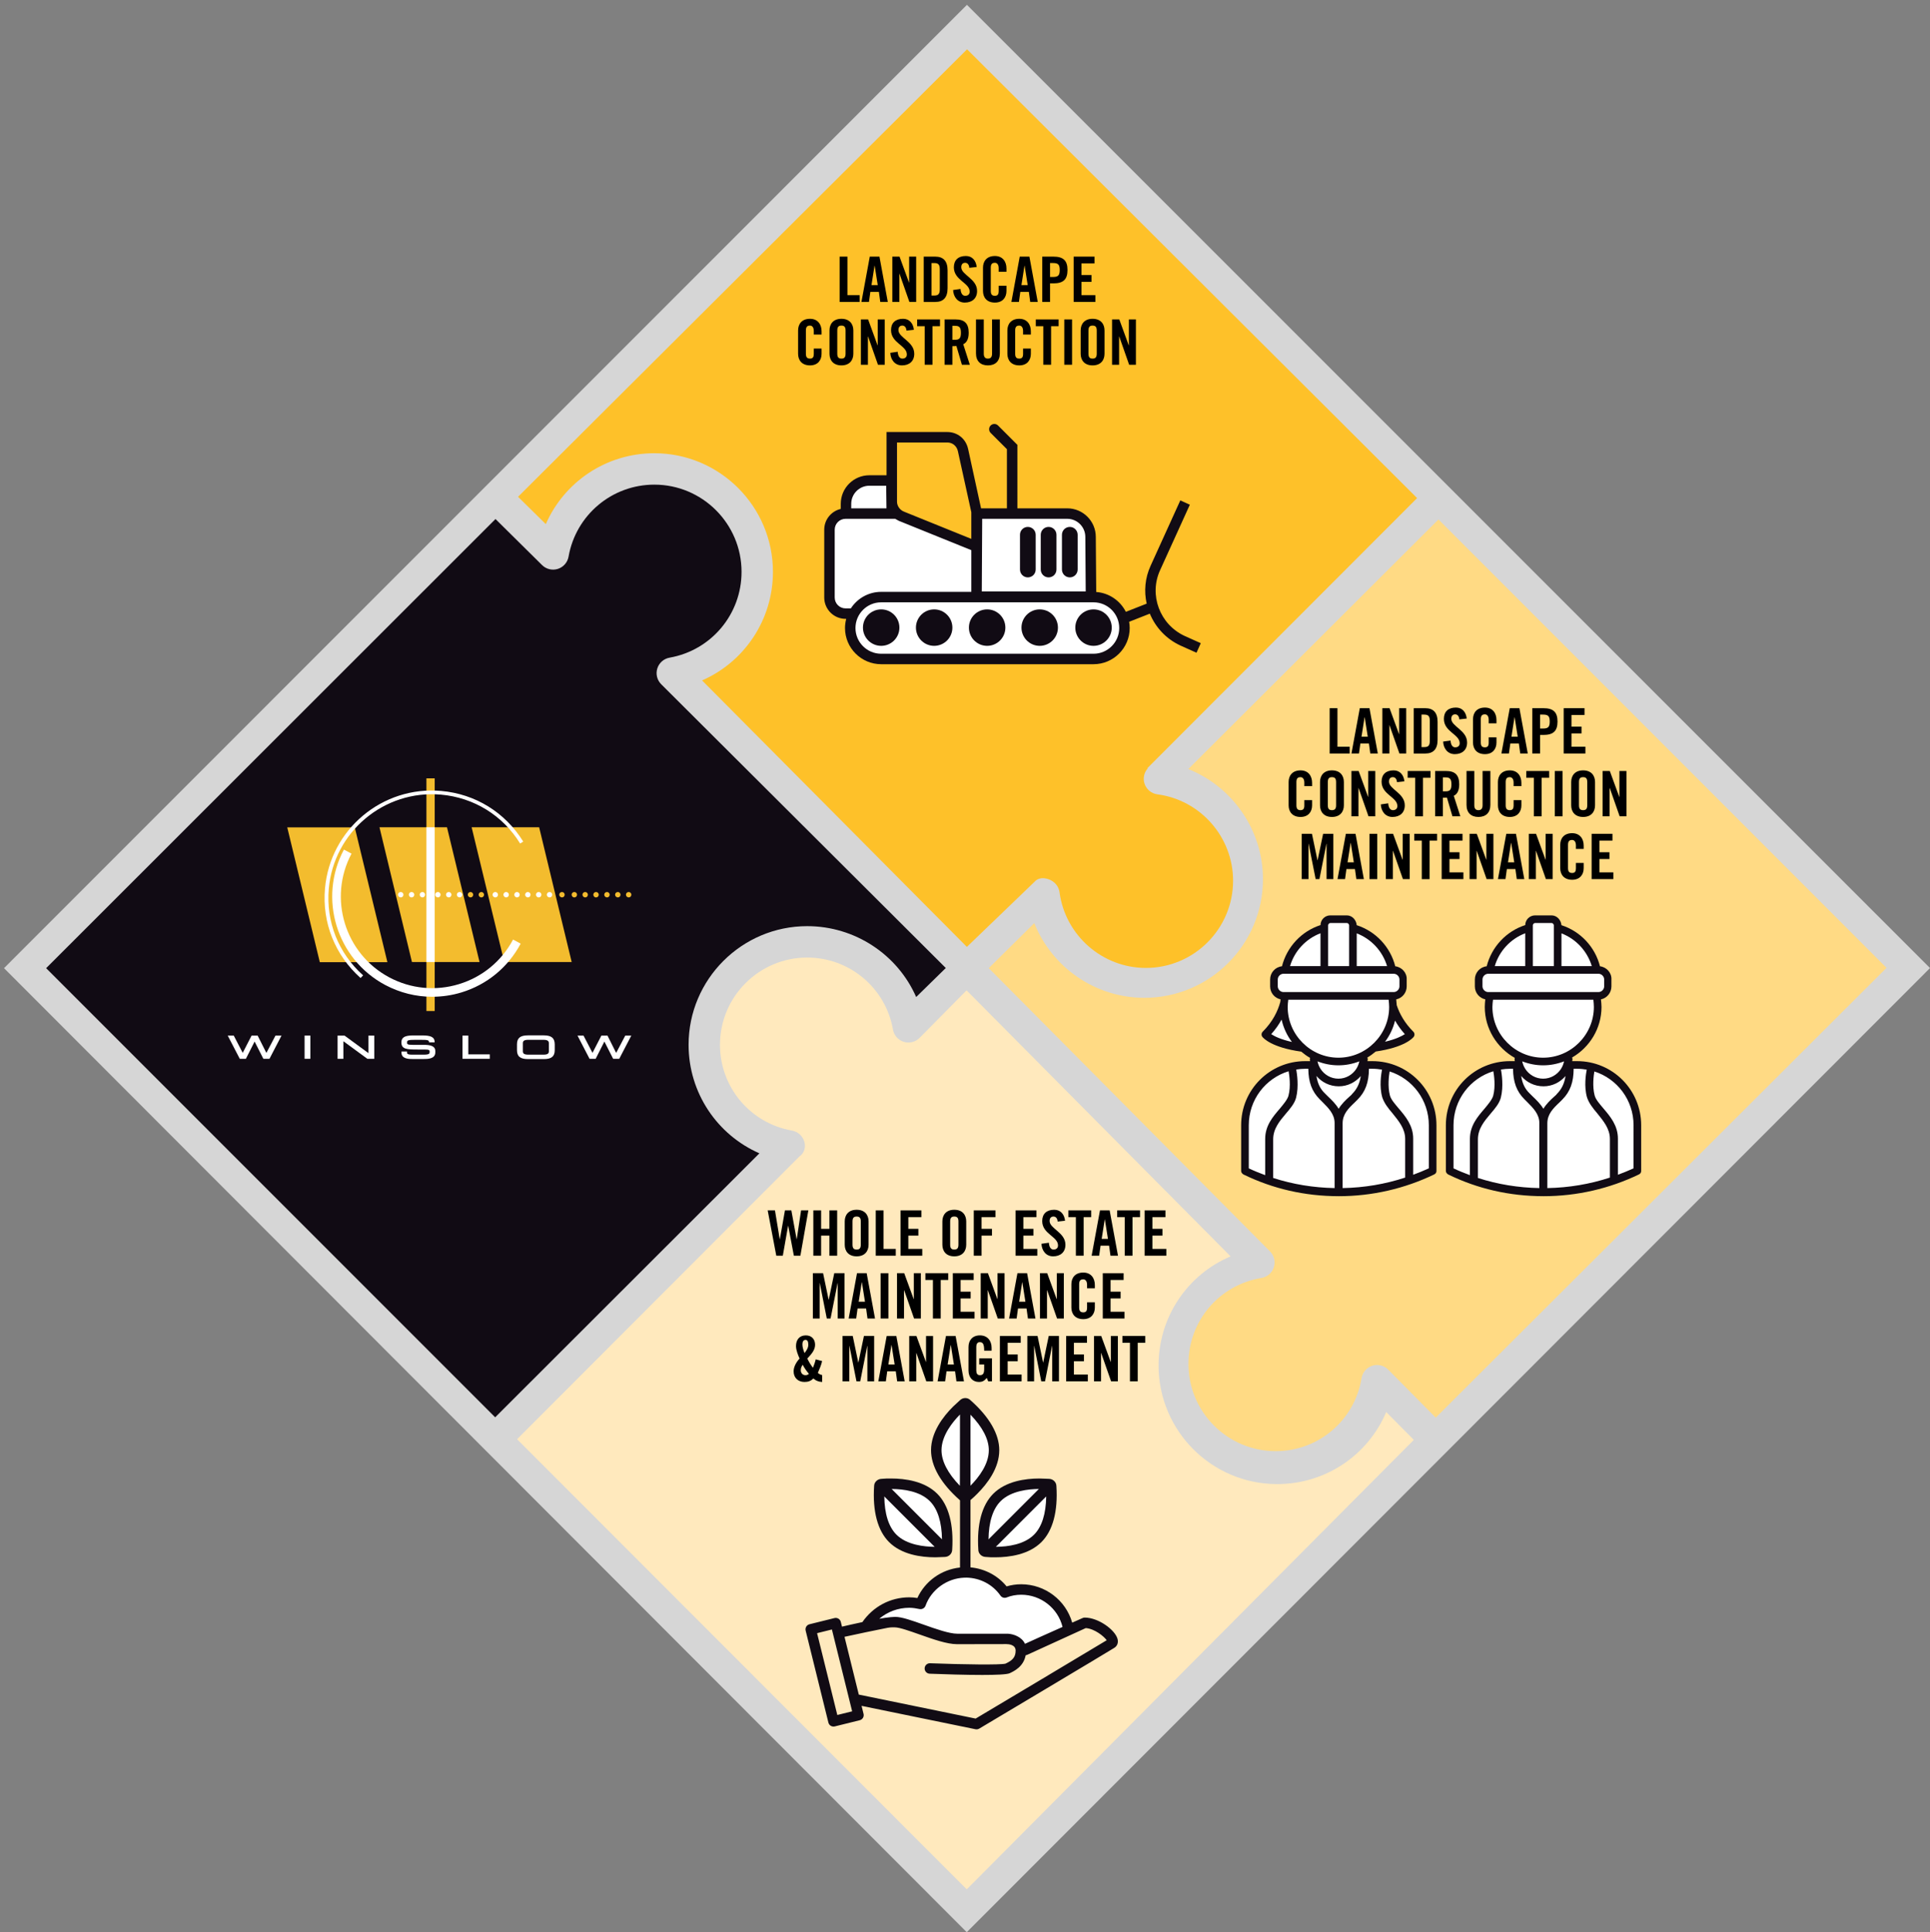 <?xml version="1.0" encoding="utf-8"?>
<!-- Generator: Adobe Illustrator 27.2.0, SVG Export Plug-In . SVG Version: 6.00 Build 0)  -->
<svg version="1.1" id="Layer_1_copy" xmlns="http://www.w3.org/2000/svg" xmlns:xlink="http://www.w3.org/1999/xlink" x="0px"
	 y="0px" viewBox="0 0 368.835 369.148" style="enable-background:new 0 0 368.835 369.148;" xml:space="preserve">
<rect x="0" y="0" width="368.835" height="369.148" fill="#808080" stroke="none"/>
<style type="text/css">
	.st0{fill:#D6D6D6;}
	.st1{fill:#FEC129;}
	.st2{fill:#110B14;}
	.st3{fill:#FFE9BD;}
	.st4{fill:#FFDA84;}
	.st5{fill:#F3BC2E;}
	.st6{fill:#EDBC39;}
	.st7{fill:#FFFFFF;}
</style>
<g>
	<polygon class="st0" points="184.787,0.922 0.769,184.977 184.752,369.168 368.835,184.958 	"/>
	<g>
		<path class="st1" d="M184.812,9.417l86.005,85.749l-51.541,51.592l0.071,0.04
			c-0.719,0.803-0.961,1.93-0.612,2.959c0.368,1.081,1.317,1.861,2.45,2.011
			c8.246,1.087,14.464,8.182,14.464,16.501c0,9.189-7.476,16.666-16.666,16.666
			c-8.318,0-15.412-6.219-16.5-14.466c-0.15-1.132-0.943-2.042-2.011-2.449
			c-1.02-0.387-2.114-0.33-2.782,0.472l-12.912,12.424l-50.61-50.912
			c8.087-3.536,13.546-11.572,13.546-20.742c0-12.498-10.168-22.666-22.666-22.666
			c-9.17,0-17.206,5.458-20.741,13.546l-5.302-5.225L184.812,9.417z"/>
		<path class="st2" d="M8.818,184.98l85.875-85.813l8.887,8.788c0.79,0.791,1.955,1.075,3.023,0.74
			c1.067-0.337,1.858-1.239,2.052-2.341c1.405-7.972,8.299-13.758,16.393-13.758
			c9.19,0,16.666,7.477,16.666,16.666c0,8.095-5.785,14.989-13.756,16.393
			c-1.102,0.194-2.004,0.986-2.341,2.052c-0.337,1.067-0.051,2.233,0.74,3.024l54.388,54.218
			l-5.66,5.541c-3.539-8.08-11.661-13.538-20.826-13.538c-12.498,0-22.666,10.168-22.666,22.666
			c0,9.166,5.453,17.197,13.533,20.736l-50.495,50.438L8.818,184.98z"/>
		<path class="st3" d="M184.752,360.98l-85.935-86l53.947-54.019c0.978-0.666,1.263-1.832,0.926-2.898
			c-0.336-1.067-1.238-1.858-2.34-2.052c-7.972-1.404-13.758-8.298-13.758-16.393
			c0-9.19,7.477-16.666,16.666-16.666c8.095,0,14.99,5.786,16.394,13.758
			c0.194,1.101,0.985,2.003,2.052,2.34c1.068,0.335,2.233,0.052,3.024-0.74l8.989-9.093l50.456,50.828
			c-8.217,3.476-13.764,11.552-13.764,20.84c0,12.498,10.168,22.666,22.666,22.666
			c9.287,0,17.363-5.548,20.84-13.764l5.277,5.318L184.752,360.98z"/>
		<path class="st4" d="M274.38,270.855l-9.093-9.181c-0.797-0.796-1.971-1.081-3.041-0.734
			c-1.07,0.345-1.859,1.26-2.041,2.369c-1.326,8.083-8.232,13.95-16.422,13.95
			c-9.189,0-16.666-7.476-16.666-16.666c0-8.189,5.867-15.095,13.949-16.423c1.11-0.181,2.026-0.969,2.37-2.041
			c0.345-1.071,0.062-2.245-0.735-3.04l-53.743-54.113l8.698-8.603
			c3.368,8.421,11.625,14.27,21.035,14.27c12.499,0,22.667-10.168,22.667-22.666
			c0-9.41-5.848-17.669-14.27-21.036l47.813-47.691l85.625,85.667L274.38,270.855z"/>
	</g>
	<path class="st5" d="M90.132,158.059h12.903l6.22,25.747h-12.888L90.132,158.059z M72.521,158.059h12.902
		l6.221,25.747H78.726L72.521,158.059z"/>
	<polygon class="st5" points="54.894,158.074 67.796,158.074 74.033,183.835 61.117,183.835 	"/>
	<g>
		<path class="st5" d="M119.622,170.947c0-0.287,0.23-0.519,0.52-0.519c0.287,0,0.517,0.232,0.517,0.519
			c0,0.288-0.23,0.518-0.517,0.518C119.852,171.451,119.622,171.22,119.622,170.947"/>
		<path class="st5" d="M117.548,170.947c0-0.287,0.23-0.519,0.52-0.519c0.289,0,0.517,0.232,0.517,0.519
			c0,0.288-0.228,0.518-0.517,0.518C117.778,171.451,117.548,171.22,117.548,170.947"/>
		<path class="st5" d="M115.476,170.947c0-0.287,0.229-0.519,0.518-0.519s0.519,0.232,0.519,0.519
			c0,0.288-0.23,0.518-0.519,0.518C115.705,171.451,115.476,171.22,115.476,170.947"/>
		<path class="st5" d="M113.388,170.947c0-0.287,0.229-0.519,0.518-0.519c0.287,0,0.519,0.232,0.519,0.519
			c0,0.288-0.232,0.518-0.519,0.518C113.617,171.465,113.388,171.22,113.388,170.947"/>
		<path class="st5" d="M111.314,170.947c0-0.287,0.23-0.519,0.518-0.519c0.289,0,0.519,0.232,0.519,0.519
			c0,0.288-0.23,0.518-0.519,0.518C111.544,171.451,111.314,171.22,111.314,170.947"/>
		<path class="st5" d="M109.242,170.947c0-0.287,0.229-0.519,0.518-0.519c0.287,0,0.517,0.232,0.517,0.519
			c0,0.288-0.23,0.518-0.517,0.518C109.471,171.465,109.242,171.22,109.242,170.947"/>
		<path class="st5" d="M106.878,170.947c0-0.287,0.23-0.519,0.518-0.519c0.289,0,0.519,0.232,0.519,0.519
			c0,0.288-0.23,0.518-0.519,0.518C107.108,171.451,106.878,171.22,106.878,170.947"/>
		<path class="st5" d="M91.47,170.947c0-0.287,0.23-0.519,0.52-0.519c0.287,0,0.517,0.232,0.517,0.519
			c0,0.288-0.23,0.518-0.517,0.518C91.7,171.465,91.47,171.22,91.47,170.947"/>
		<path class="st5" d="M89.398,170.947c0-0.287,0.23-0.519,0.518-0.519c0.287,0,0.517,0.232,0.517,0.519
			c0,0.288-0.23,0.518-0.517,0.518C89.628,171.451,89.398,171.22,89.398,170.947"/>
		<path class="st6" d="M87.308,170.947c0-0.287,0.23-0.519,0.52-0.519c0.289,0,0.517,0.232,0.517,0.519
			c0,0.288-0.228,0.518-0.517,0.518C87.554,171.451,87.308,171.22,87.308,170.947"/>
		<path class="st6" d="M85.236,170.947c0-0.287,0.23-0.519,0.518-0.519c0.289,0,0.519,0.232,0.519,0.519
			c0,0.288-0.23,0.518-0.519,0.518C85.466,171.451,85.236,171.22,85.236,170.947"/>
		<path class="st6" d="M83.162,170.947c0-0.287,0.23-0.519,0.52-0.519c0.287,0,0.517,0.232,0.517,0.519
			c0,0.288-0.23,0.518-0.517,0.518C83.392,171.451,83.162,171.22,83.162,170.947"/>
		<rect x="81.491" y="148.713" class="st5" width="1.584" height="44.453"/>
		<rect x="81.491" y="158.058" class="st7" width="1.584" height="25.747"/>
		<path class="st7" d="M104.503,170.947c0-0.287,0.23-0.519,0.518-0.519c0.287,0,0.517,0.232,0.517,0.519
			c0,0.288-0.23,0.518-0.517,0.518C104.733,171.451,104.503,171.22,104.503,170.947"/>
		<path class="st7" d="M102.429,170.947c0-0.287,0.23-0.519,0.52-0.519c0.287,0,0.517,0.232,0.517,0.519
			c0,0.288-0.23,0.518-0.517,0.518C102.659,171.465,102.429,171.22,102.429,170.947"/>
		<path class="st7" d="M100.357,170.947c0-0.287,0.229-0.519,0.518-0.519c0.287,0,0.517,0.232,0.517,0.519
			c0,0.288-0.23,0.518-0.517,0.518C100.586,171.451,100.357,171.22,100.357,170.947"/>
		<path class="st7" d="M98.283,170.947c0-0.287,0.23-0.519,0.518-0.519c0.287,0,0.519,0.232,0.519,0.519
			c0,0.288-0.232,0.518-0.519,0.518C98.513,171.451,98.283,171.22,98.283,170.947"/>
		<path class="st7" d="M96.208,170.947c0-0.287,0.23-0.519,0.518-0.519c0.289,0,0.519,0.232,0.519,0.519
			c0,0.288-0.23,0.518-0.519,0.518C96.438,171.451,96.208,171.22,96.208,170.947"/>
		<path class="st7" d="M94.134,170.947c0-0.287,0.23-0.519,0.52-0.519c0.287,0,0.517,0.232,0.517,0.519
			c0,0.288-0.23,0.518-0.517,0.518C94.351,171.451,94.134,171.22,94.134,170.947"/>
		<path class="st7" d="M87.308,170.947c0-0.287,0.23-0.519,0.52-0.519c0.289,0,0.517,0.232,0.517,0.519
			c0,0.288-0.228,0.518-0.517,0.518C87.554,171.451,87.308,171.22,87.308,170.947"/>
		<path class="st7" d="M85.236,170.947c0-0.287,0.23-0.519,0.518-0.519c0.289,0,0.519,0.232,0.519,0.519
			c0,0.288-0.23,0.518-0.519,0.518C85.466,171.451,85.236,171.22,85.236,170.947"/>
		<path class="st7" d="M83.162,170.947c0-0.287,0.23-0.519,0.52-0.519c0.287,0,0.517,0.232,0.517,0.519
			c0,0.288-0.23,0.518-0.517,0.518C83.392,171.451,83.162,171.22,83.162,170.947"/>
		<path class="st7" d="M80.21,170.947c0-0.287,0.23-0.519,0.518-0.519c0.287,0,0.503,0.232,0.503,0.519
			c0,0.288-0.23,0.518-0.503,0.518C80.44,171.451,80.21,171.22,80.21,170.947"/>
		<path class="st7" d="M78.136,170.947c0-0.287,0.23-0.519,0.518-0.519c0.289,0,0.519,0.232,0.519,0.519
			c0,0.288-0.23,0.518-0.519,0.518C78.366,171.465,78.136,171.22,78.136,170.947"/>
		<path class="st7" d="M76.062,170.947c0-0.287,0.23-0.519,0.52-0.519c0.287,0,0.517,0.232,0.517,0.519
			c0,0.288-0.23,0.518-0.517,0.518C76.292,171.451,76.062,171.22,76.062,170.947"/>
		<path class="st7" d="M68.906,186.859c-4.895-4.362-7.373-10.6-6.797-17.107
			c0.979-11.26,10.943-19.627,22.205-18.633c6.524,0.575,12.225,4.09,15.682,9.677l-0.59,0.374
			c-3.326-5.385-8.842-8.785-15.135-9.346c-10.873-0.95-20.492,7.127-21.441,18
			c-0.547,6.293,1.844,12.311,6.566,16.531L68.906,186.859z"/>
		<path class="st7" d="M82.585,190.444c-3.096,0-6.148-0.762-8.957-2.245
			c-9.316-4.955-12.857-16.561-7.904-25.877l1.453,0.777c-4.522,8.511-1.281,19.123,7.228,23.645
			c4.119,2.188,8.858,2.65,13.321,1.281c4.464-1.367,8.136-4.392,10.324-8.51l1.455,0.779
			c-2.404,4.506-6.406,7.818-11.303,9.316C86.358,190.171,84.472,190.444,82.585,190.444"/>
		<polygon class="st7" points="52.648,197.86 50.906,201.173 49.236,197.86 48.083,197.86 46.384,201.158 
			44.671,197.86 43.519,197.86 45.823,202.296 46.989,202.296 48.659,198.999 50.33,202.296 
			51.496,202.296 53.8,197.86 		"/>
		<rect x="58.206" y="197.859" class="st7" width="1.109" height="4.436"/>
		<polygon class="st7" points="70.417,197.86 70.417,201.216 65.839,197.86 64.513,197.86 64.513,202.296 
			65.622,202.296 65.622,198.94 70.202,202.296 71.526,202.296 71.526,197.86 		"/>
		<polygon class="st7" points="89.497,201.446 89.497,197.86 88.39,197.86 88.39,202.297 93.601,202.297 
			93.601,201.446 		"/>
		<path class="st7" d="M103.927,197.818h-3.039c-1.455,0-2.088,0.504-2.088,1.713v1.109
			c0,1.195,0.619,1.713,2.088,1.713h3.039c1.453,0,2.088-0.503,2.088-1.713v-1.109
			C106.001,198.336,105.38,197.818,103.927,197.818 M104.892,199.33v1.512
			c0,0.402-0.174,0.663-1.037,0.663h-2.895c-0.865,0-1.037-0.261-1.037-0.663v-1.512
			c0-0.403,0.172-0.662,1.037-0.662h2.895C104.705,198.668,104.892,198.927,104.892,199.33"/>
		<polygon class="st7" points="119.494,197.86 117.752,201.173 116.096,197.86 114.93,197.86 
			113.23,201.158 111.515,197.86 110.365,197.86 112.668,202.296 113.834,202.296 115.504,198.999 
			117.176,202.296 118.342,202.296 120.646,197.86 		"/>
		<path class="st7" d="M81.015,199.631h-2.115c-1.11,0-1.11-0.158-1.11-0.446
			c0-0.418,0.159-0.518,1.672-0.518h0.762c1.656,0,1.758,0.071,1.771,0.488h1.067v-0.056
			c0-1.052-0.922-1.268-2.42-1.268h-1.541c-1.209,0-2.391,0.101-2.391,1.324
			c0,1.312,1.008,1.369,3.096,1.369h1.354c0.951,0,0.951,0.159,0.951,0.431
			c0,0.347-0.059,0.549-1.137,0.549h-2.219c-0.965,0-0.965-0.231-0.965-0.39v-0.215h-1.064v0.215
			c0,1.224,1.453,1.224,2.158,1.224h1.988c0.864,0,2.319,0,2.319-1.267v-0.258
			C83.191,199.762,82.038,199.631,81.015,199.631"/>
		<path class="st7" d="M208.98,114.08h-0.594l0.027-11.501c0-2.431-1.944-4.456-4.455-4.456h-17.333v6.318
			c0,0-14.905-6.075-15.229-6.318h-0.972l-0.081-6.318h-4.212c-2.43,0-4.455,1.945-4.455,4.455v1.863
			h-0.081c-1.701,0-3.078,1.378-3.078,3.078v12.96c0,1.7,1.377,3.079,3.078,3.079l1.583,0.001
			c-0.44,0.824-0.692,1.76-0.692,2.751c0,3.24,2.673,5.914,5.913,5.914h40.581
			c3.24,0,5.912-2.674,5.912-5.914C214.892,116.752,212.22,114.08,208.98,114.08"/>
		<path class="st2" d="M168.399,116.43c-1.924,0-3.483,1.559-3.483,3.482c0,1.924,1.559,3.483,3.483,3.483
			c1.923,0,3.483-1.559,3.483-3.483C171.882,117.989,170.322,116.43,168.399,116.43"/>
		<path class="st2" d="M178.524,116.43c-1.924,0-3.483,1.559-3.483,3.482c0,1.924,1.559,3.483,3.483,3.483
			c1.923,0,3.483-1.559,3.483-3.483C182.007,117.989,180.447,116.43,178.524,116.43"/>
		<path class="st2" d="M188.649,116.43c-1.924,0-3.483,1.559-3.483,3.482c0,1.924,1.559,3.483,3.483,3.483
			c1.923,0,3.483-1.559,3.483-3.483C192.132,117.989,190.572,116.43,188.649,116.43"/>
		<path class="st2" d="M198.693,116.43c-1.924,0-3.482,1.559-3.482,3.482c0,1.924,1.558,3.483,3.482,3.483
			s3.484-1.559,3.484-3.483C202.177,117.989,200.617,116.43,198.693,116.43"/>
		<path class="st2" d="M208.98,116.43c-1.924,0-3.482,1.559-3.482,3.482c0,1.924,1.558,3.483,3.482,3.483
			s3.482-1.559,3.482-3.483C212.462,117.989,210.904,116.43,208.98,116.43"/>
		<path class="st2" d="M226.41,121.514c-4.78-2.206-6.885-7.86-4.694-12.609l5.67-12.474l-1.82-0.828
			l-5.668,12.469c-1.088,2.358-1.289,4.898-0.761,7.262l-3.981,1.564c-1.065-2.113-3.183-3.608-5.662-3.792
			l-0.081-10.527c0-3.009-2.448-5.456-5.455-5.456h-9.53V84.992l-3.695-3.695
			c-0.391-0.391-1.023-0.391-1.414,0c-0.391,0.39-0.391,1.023,0,1.414l3.109,3.109v11.303h-4.942
			l-2.478-11.367c-0.427-1.922-2.024-3.213-3.973-3.213H169.424v8.261h-3.293
			c-3.008,0-5.455,2.448-5.455,5.455v0.977c-1.806,0.419-3.159,2.033-3.159,3.965v12.96
			c0,2.249,1.829,4.079,4.078,4.079h0.124c-0.147,0.561-0.233,1.145-0.233,1.752
			c0,3.812,3.101,6.914,6.913,6.914h40.581c3.812,0,6.912-3.102,6.912-6.914
			c0-0.407-0.04-0.804-0.107-1.191l3.956-1.555c1.075,2.594,3.085,4.817,5.841,6.09l3.077,1.378
			l0.817-1.827L226.41,121.514z M187.705,99.123h16.253c1.905,0,3.455,1.55,3.455,3.463l0.074,10.414
			h-19.862L187.705,99.123z M171.424,84.543h9.611c0.989,0,1.802,0.662,2.02,1.644l2.57,11.68v5.092
			l-12.698-5.136c-0.132-0.045-0.263-0.106-0.394-0.172c-0.659-0.362-1.109-1.062-1.109-1.796V84.543z
			 M162.676,96.259c0-1.905,1.55-3.455,3.455-3.455h3.225l0.055,4.319h-6.735V96.259z M161.595,116.24
			c-1.146,0-2.078-0.933-2.078-2.079v-12.96c0-1.146,0.932-2.078,2.078-2.078h9.484
			c0.121,0.08,0.242,0.142,0.364,0.21c0.251,0.148,0.512,0.278,0.793,0.365l13.389,5.417v7.965h-17.226
			c-2.428,0-4.564,1.26-5.798,3.16H161.595z M208.98,124.906h-40.581c-2.709,0-4.913-2.204-4.913-4.914
			c0-2.709,2.204-4.912,4.913-4.912h40.581c2.709,0,4.912,2.203,4.912,4.912
			C213.892,122.702,211.689,124.906,208.98,124.906"/>
		<path class="st2" d="M204.445,100.673c-0.829,0-1.5,0.672-1.5,1.5v6.642c0,0.829,0.671,1.5,1.5,1.5
			c0.828,0,1.5-0.671,1.5-1.5v-6.642C205.945,101.345,205.273,100.673,204.445,100.673"/>
		<path class="st2" d="M200.394,100.673c-0.828,0-1.5,0.672-1.5,1.5v6.642c0,0.829,0.672,1.5,1.5,1.5s1.5-0.671,1.5-1.5
			v-6.642C201.894,101.345,201.222,100.673,200.394,100.673"/>
		<path class="st2" d="M196.425,100.673c-0.829,0-1.5,0.672-1.5,1.5v6.642c0,0.829,0.671,1.5,1.5,1.5
			c0.828,0,1.5-0.671,1.5-1.5v-6.642C197.925,101.345,197.253,100.673,196.425,100.673"/>
	</g>
	<g>
		<path class="st7" d="M294.905,227.818v-13.268c0-2.332,1.749-3.644,3.063-5.03
			c1.384-1.386,1.966-3.061,1.966-5.468"/>
		<path class="st7" d="M294.905,227.818v-13.268c0-2.332-1.749-3.644-3.063-5.03
			c-1.384-1.386-1.968-3.061-1.968-5.468"/>
		<path class="st7" d="M301.598,203.308l-1.55,0.02c0.102-0.348-0.009-1.917-0.009-1.917
			c3.311-1.934,5.36-4.716,5.36-8.828c0-0.463-0.023-1.701-0.077-2.148
			c1.157-0.236,2.136-0.774,2.072-1.99v-1.313c0-1.256-0.896-1.842-2.151-2.031
			c-0.921-3.725-3.546-6.809-7.227-7.684l-0.282-0.693c0-1.094-0.711-1.309-1.731-1.309h-2.194
			c-1.094,0-1.791,0.389-1.791,1.41l-0.241,0.544c-3.444,1.09-6.23,3.933-7.145,7.667
			c-1.237,0.155-2.302,0.872-2.302,2.213l0.027,1.295c0,1.2,0.852,1.712,2.019,1.967
			c-0.055,0.452,0,1.295,0,1.762c0,4.14,2.219,7.48,5.57,9.405c0,0,0.05,1.36,0.14,1.691
			l-1.523,0.021c-6.343,0-11.519,5.176-11.519,11.518v8.748c5.394,2.624,11.519,4.082,17.933,4.082
			c6.416,0,12.54-1.458,17.934-4.082v-8.748C312.985,208.566,307.94,203.308,301.598,203.308"/>
		<path class="st7" d="M262.418,203.308l-1.55,0.02c0.102-0.348-0.009-1.917-0.009-1.917
			c0.536-0.312,1.024-0.656,1.489-1.014c4.937-0.627,6.215-2.034,7.084-2.612
			c-1.672-1.85-2.65-3.76-3.216-5.545c-0.007-0.569-0.03-1.444-0.074-1.805
			c1.157-0.236,2.136-0.774,2.072-1.99v-1.313c0-1.256-0.896-1.842-2.15-2.031
			c-0.922-3.725-3.547-6.809-7.228-7.684l-0.282-0.693c0-1.094-0.711-1.309-1.731-1.309h-2.194
			c-1.094,0-1.791,0.389-1.791,1.41l-0.241,0.544c-3.444,1.09-6.23,3.933-7.145,7.667
			c-1.237,0.155-2.302,0.872-2.302,2.213l0.027,1.295c0,1.2,0.852,1.712,2.019,1.967
			c-0.054,0.443-0.003,1.254-0.001,1.725c-0.566,1.787-1.544,3.699-3.216,5.549
			c0.864,0.574,2.128,1.966,6.984,2.599c0.558,0.477,1.15,0.92,1.803,1.294
			c0,0,0.05,1.36,0.14,1.691l-1.523,0.021c-6.343,0-11.519,5.176-11.519,11.518v8.748
			c5.394,2.624,11.519,4.082,17.933,4.082c6.416,0,12.54-1.458,17.935-4.082v-8.748
			C273.805,208.566,268.76,203.308,262.418,203.308"/>
		<path class="st2" d="M301.393,202.741h-0.938c0.018-0.122,0.053-0.24,0.063-0.365
			c-0.013-0.115-0.053-0.22-0.075-0.332c3.343-1.934,5.615-5.545,5.615-9.656
			c0-0.397-0.055-0.98-0.109-1.443c1.175-0.25,2.004-1.288,2.004-2.492v-1.313
			c0.069-1.285-0.935-2.369-2.186-2.521c-0.943-3.719-3.738-6.678-7.366-7.854
			c-0.084-1.01-0.88-1.873-1.892-1.873h-3.136c-1.007,0-1.87,0.785-1.89,1.857
			c-3.638,1.172-6.424,4.16-7.366,7.869c-1.308,0.145-2.261,1.232-2.261,2.522v1.313
			c0,1.255,0.867,2.236,1.991,2.485c-0.051,0.458-0.096,1.035-0.096,1.45c0,4.162,2.326,7.815,5.736,9.731
			c-0.012,0.086-0.043,0.167-0.049,0.257c0.006,0.125,0.039,0.243,0.054,0.365h-0.929
			c-6.781,0-12.248,5.467-12.248,12.247v8.748c0,0.291,0.219,0.511,0.437,0.656
			c5.66,2.758,11.756,4.141,18.139,4.152c0.005,0,0.009,0.002,0.014,0.002
			c0.002,0,0.006-0.001,0.008-0.001c0.022,0,0.042,0.001,0.064,0.001
			c6.416,0,12.611-1.458,18.226-4.154c0.29-0.145,0.437-0.365,0.437-0.656v-8.748
			C313.64,208.208,308.172,202.741,301.393,202.741 M304.205,184.589H298.405v-6.261
			C301.189,179.4,303.333,181.712,304.205,184.589 M293.373,176.351h3.136
			c0.218,0,0.437,0.219,0.437,0.437v7.801H292.936v-7.801C292.936,176.57,293.156,176.351,293.373,176.351
			 M291.479,178.31v6.279h-5.818C286.506,181.697,288.686,179.376,291.479,178.31 M283.313,188.453v-1.313
			c0-0.584,0.511-1.094,1.094-1.094h21.068c0.583,0,1.094,0.51,1.094,1.094v1.313
			c0,0.583-0.511,1.093-1.094,1.093h-21.068C283.824,189.546,283.313,189.036,283.313,188.453
			 M285.209,192.388c0-0.409,0.057-0.95,0.115-1.385h19.179c0.051,0.454,0.097,1.026,0.097,1.385
			c0,5.322-4.373,9.697-9.695,9.697C289.582,202.085,285.209,197.71,285.209,192.388 M298.333,204.2
			c-0.733,1.141-1.99,1.893-3.428,1.893c-1.44,0-2.697-0.752-3.43-1.893h0.006
			c-0.274-0.424-0.467-0.902-0.574-1.417c1.245,0.484,2.589,0.759,3.998,0.759
			c1.407,0,2.751-0.275,3.995-0.759c-0.107,0.515-0.299,0.994-0.572,1.417H298.333z M280.909,224.527
			c-1.059-0.391-2.108-0.815-3.135-1.301v-8.238c0-4.871,3.194-8.965,7.611-10.315
			c0.112,0.635,0.47,2.826-0.031,4.701c-0.218,0.73-0.947,1.604-1.677,2.479
			c-1.311,1.531-2.768,3.207-2.768,5.759V224.527z M294.175,226.996
			c-4.014-0.076-7.956-0.711-11.737-1.934v-7.376c0-2.042,1.239-3.5,2.406-4.886
			c0.874-1.02,1.678-1.968,1.969-3.06c0.563-2.194,0.159-4.651,0.034-5.393c0.56-0.088,1.13-0.147,1.716-0.147
			h0.588c0.025,2.543,0.679,4.329,2.181,5.831c0.147,0.145,0.365,0.365,0.51,0.509
			c1.166,1.166,2.333,2.332,2.333,4.01V226.996z M294.95,211.845c-0.564-0.941-1.355-1.707-2.086-2.398
			c-0.22-0.219-0.364-0.364-0.511-0.51c-0.929-0.875-1.442-1.959-1.644-3.367
			c1.014,1.208,2.534,1.982,4.268,1.982c1.684,0,3.18-0.767,4.202-1.966
			c-0.2,1.389-0.718,2.491-1.65,3.424c-0.146,0.218-0.365,0.364-0.511,0.51
			C296.266,210.194,295.5,210.937,294.95,211.845 M307.662,224.99
			c-3.83,1.252-7.823,1.933-11.955,2.006v-12.374c0-1.75,1.093-2.842,2.331-4.008
			c0.146-0.146,0.367-0.365,0.512-0.51c1.516-1.516,2.171-3.32,2.185-5.904h0.658
			c0.629,0,1.241,0.064,1.84,0.167c-0.155,0.836-0.548,3.189,0.054,5.299
			c0.366,1.094,1.094,2.04,1.969,3.062c1.167,1.458,2.406,2.916,2.406,4.884V224.99z
			 M312.182,223.226c-0.983,0.451-1.983,0.851-2.989,1.224v-6.911c0-2.479-1.458-4.227-2.77-5.759
			c-0.729-0.874-1.459-1.676-1.677-2.478c-0.468-1.754-0.185-3.833-0.055-4.59
			c4.354,1.389,7.491,5.449,7.491,10.276V223.226z"/>
		<path class="st2" d="M262.268,202.741h-0.938c0.018-0.122,0.053-0.24,0.063-0.365
			c-0.013-0.115-0.053-0.22-0.075-0.332c0.567-0.328,1.091-0.72,1.591-1.14
			c5.503-0.795,7.055-2.545,7.251-2.797c0.231-0.299,0.206-0.723-0.062-0.99
			c-1.678-1.678-2.635-3.44-3.175-5.062c-0.018-0.352-0.058-0.765-0.099-1.11
			c1.175-0.25,2.004-1.288,2.004-2.492v-1.313c0.069-1.285-0.935-2.369-2.186-2.521
			c-0.943-3.719-3.738-6.678-7.366-7.854c-0.084-1.01-0.88-1.873-1.892-1.873H254.248
			c-1.007,0-1.87,0.785-1.89,1.857c-3.638,1.172-6.424,4.16-7.366,7.869
			c-1.308,0.145-2.261,1.232-2.261,2.522v1.313c0,1.255,0.867,2.236,1.991,2.485
			c-0.017,0.153-0.032,0.32-0.047,0.489c-0.49,1.789-1.466,3.793-3.362,5.69
			c-0.268,0.267-0.295,0.691-0.063,0.99c0.198,0.254,1.782,2.037,7.425,2.82
			c0.528,0.442,1.083,0.852,1.687,1.192c-0.012,0.086-0.043,0.167-0.049,0.257
			c0.006,0.125,0.039,0.243,0.054,0.365H249.438c-6.781,0-12.248,5.467-12.248,12.247v8.748
			c0,0.291,0.219,0.511,0.437,0.656c5.66,2.758,11.756,4.141,18.139,4.152
			c0.005,0,0.009,0.002,0.014,0.002c0.002,0,0.006-0.001,0.008-0.001c0.022,0,0.042,0.001,0.064,0.001
			c6.416,0,12.611-1.458,18.226-4.154c0.29-0.145,0.437-0.365,0.437-0.656v-8.748
			C274.515,208.208,269.047,202.741,262.268,202.741 M259.208,204.2
			c-0.733,1.141-1.99,1.893-3.428,1.893c-1.44,0-2.697-0.752-3.43-1.893h0.006
			c-0.274-0.424-0.467-0.902-0.574-1.417c1.245,0.484,2.589,0.759,3.998,0.759
			c1.407,0,2.751-0.275,3.995-0.759c-0.107,0.515-0.299,0.994-0.572,1.417H259.208z M255.78,202.085
			c-5.323,0-9.696-4.375-9.696-9.697c0-0.409,0.057-0.95,0.116-1.385h19.178
			c0.051,0.454,0.097,1.026,0.097,1.385C265.475,197.71,261.102,202.085,255.78,202.085
			 M264.692,199.036c0.894-1.191,1.549-2.562,1.911-4.047c0.489,0.865,1.095,1.737,1.87,2.594
			C267.89,197.972,266.725,198.562,264.692,199.036 M259.28,178.328c2.784,1.072,4.928,3.384,5.8,6.261
			h-5.8V178.328z M253.811,176.788c0-0.218,0.22-0.437,0.437-0.437h3.136
			c0.218,0,0.437,0.219,0.437,0.437v7.801h-4.01V176.788z M252.354,178.31v6.279h-5.818
			C247.381,181.697,249.561,179.376,252.354,178.31 M244.188,188.453v-1.313
			c0-0.584,0.512-1.094,1.094-1.094h21.068c0.583,0,1.094,0.51,1.094,1.094v1.313
			c0,0.583-0.511,1.093-1.094,1.093H245.282C244.7,189.546,244.188,189.036,244.188,188.453
			 M244.918,194.801c0.354,1.575,1.032,3.027,1.98,4.277c-2.148-0.481-3.361-1.094-3.96-1.495
			C243.768,196.665,244.412,195.728,244.918,194.801 M241.784,224.527
			c-1.059-0.391-2.108-0.815-3.135-1.301v-8.238c0-4.871,3.194-8.965,7.611-10.315
			c0.112,0.635,0.47,2.826-0.031,4.701c-0.218,0.73-0.947,1.604-1.677,2.479
			c-1.311,1.531-2.768,3.207-2.768,5.759V224.527z M255.05,226.996c-4.014-0.076-7.956-0.711-11.737-1.934
			v-7.376c0-2.042,1.239-3.5,2.406-4.886c0.874-1.02,1.678-1.968,1.969-3.06
			c0.563-2.194,0.159-4.651,0.034-5.393c0.56-0.088,1.13-0.147,1.716-0.147h0.588
			c0.025,2.543,0.679,4.329,2.181,5.831c0.147,0.145,0.365,0.365,0.51,0.509
			c1.166,1.166,2.333,2.332,2.333,4.01V226.996z M255.825,211.845c-0.564-0.941-1.355-1.707-2.086-2.398
			c-0.22-0.219-0.364-0.364-0.511-0.51c-0.929-0.875-1.442-1.959-1.644-3.367
			c1.014,1.208,2.534,1.982,4.268,1.982c1.684,0,3.18-0.767,4.202-1.966
			c-0.2,1.389-0.718,2.491-1.65,3.424c-0.146,0.218-0.365,0.364-0.511,0.51
			C257.141,210.194,256.375,210.937,255.825,211.845 M268.537,224.99
			c-3.83,1.252-7.823,1.933-11.955,2.006v-12.374c0-1.75,1.093-2.842,2.331-4.008
			c0.146-0.146,0.367-0.365,0.512-0.51c1.516-1.516,2.171-3.32,2.185-5.904h0.658
			c0.629,0,1.241,0.064,1.84,0.167c-0.155,0.836-0.548,3.189,0.054,5.299
			c0.366,1.094,1.094,2.04,1.969,3.062c1.167,1.458,2.406,2.916,2.406,4.884V224.99z
			 M273.057,223.226c-0.983,0.451-1.983,0.851-2.989,1.224v-6.911c0-2.479-1.458-4.227-2.77-5.759
			c-0.729-0.874-1.459-1.676-1.677-2.478c-0.468-1.754-0.185-3.833-0.055-4.59
			c4.354,1.389,7.491,5.449,7.491,10.276V223.226z"/>
	</g>
	<g>
		<path class="st7" d="M178.74,296.541c0.592,0,1.182-0.064,1.771-0.064c0.264,0,0.461-0.198,0.461-0.461
			c0.131-2.032,0.264-7.084-2.56-9.907c-2.164-2.166-5.643-2.625-8.135-2.625c-0.59,0-1.18,0-1.771,0.067
			c-0.264,0-0.459,0.197-0.459,0.459c-0.132,2.033-0.262,7.086,2.558,9.907
			C172.769,296.081,176.248,296.541,178.74,296.541"/>
		<path class="st7" d="M195.159,303.692c-1.115,0-2.165,0.198-3.149,0.591c-1.641-2.363-4.397-3.871-7.481-3.871
			c-3.936,0-7.349,2.559-8.596,6.037c-0.655-0.133-1.377-0.263-2.164-0.263c-3.543,0-6.627,1.835-8.398,4.657
			c2.297-0.524,4.594-0.918,5.707-0.918c2.363,0,8.663,3.215,11.877,3.215h9.644c0,0,2.56,0.131,2.56,2.231
			v0.131l0.787-0.263c1.049-0.458,5.25-2.361,8.268-3.674
			C203.624,307.104,199.817,303.692,195.159,303.692"/>
		<path class="st7" d="M187.961,296.015c0,0.262,0.195,0.459,0.459,0.459
			c0.592,0.066,1.182,0.066,1.771,0.066c2.493,0,5.972-0.459,8.136-2.625
			c2.824-2.822,2.692-7.875,2.561-9.906c0-0.264-0.198-0.461-0.461-0.461c-0.59,0-1.18-0.064-1.772-0.064
			c-2.492,0-5.971,0.46-8.135,2.624C187.699,288.929,187.829,293.982,187.961,296.015"/>
		<path class="st7" d="M184.111,285.889c0.184,0.186,0.462,0.187,0.648,0.002
			c0.467-0.371,0.883-0.788,1.302-1.204c1.765-1.76,3.902-4.54,3.906-7.603
			c0.007-3.992-3.654-7.476-5.18-8.822c-0.188-0.187-0.466-0.188-0.652-0.001
			c-0.419,0.416-0.882,0.787-1.3,1.205c-1.765,1.759-3.904,4.541-3.909,7.602
			C178.921,281.057,182.581,284.543,184.111,285.889"/>
		<path class="st2" d="M178.74,297.541c0.315,0,0.628-0.017,0.941-0.034c0.278-0.015,0.554-0.03,0.831-0.03
			c0.819,0,1.461-0.642,1.458-1.397c0.31-4.812-0.675-8.504-2.851-10.678c-2.409-2.412-6.138-2.918-8.842-2.918
			c-0.594,0-1.208,0-1.84,0.069c-0.785,0.034-1.39,0.66-1.388,1.392c-0.312,4.81,0.674,8.502,2.849,10.679
			C172.309,297.035,176.037,297.541,178.74,297.541 M177.705,286.816
			c1.484,1.484,2.272,3.974,2.316,7.295l-9.622-9.624C172.713,284.501,175.81,284.921,177.705,286.816
			 M178.62,295.538c-1.925-0.012-5.318-0.339-7.308-2.328c-1.485-1.486-2.274-3.975-2.316-7.297
			L178.62,295.538z"/>
		<path class="st2" d="M213.566,313.132c-0.474-1.741-3.662-4.074-6.269-4.074
			c-0.139,0-0.278,0.029-0.405,0.086c-0.109,0.048-0.89,0.395-1.988,0.882
			c-1.211-4.265-5.168-7.334-9.744-7.334c-0.965,0-1.901,0.137-2.791,0.406
			c-1.701-2.083-4.193-3.387-6.903-3.635v-12.861c0.473-0.387,0.896-0.803,1.301-1.208
			c1.916-1.908,4.197-4.9,4.201-8.308c0.006-3.076-1.904-6.386-5.521-9.575
			c-0.53-0.536-1.438-0.537-2.018,0.042c-0.196,0.195-0.403,0.379-0.611,0.565
			c-0.232,0.209-0.467,0.418-0.69,0.64c-1.913,1.908-4.197,4.899-4.2,8.309
			c-0.005,3.077,1.905,6.388,5.52,9.572c0.005,0.005,0.013,0.007,0.018,0.012v12.839
			c-3.546,0.376-6.664,2.585-8.15,5.828c-0.473-0.075-0.991-0.132-1.546-0.132
			c-3.612,0-6.919,1.77-8.962,4.733c-1.573,0.332-3.026,0.666-3.897,0.871l-0.226-0.91
			c-0.063-0.257-0.226-0.478-0.454-0.616c-0.226-0.138-0.5-0.18-0.757-0.114l-4.776,1.183
			c-0.536,0.132-0.863,0.674-0.73,1.21l4.347,17.579c0.064,0.257,0.227,0.479,0.454,0.616
			c0.158,0.095,0.336,0.143,0.517,0.143c0.08,0,0.161-0.009,0.24-0.029l4.777-1.183
			c0.536-0.132,0.863-0.674,0.73-1.211l-0.38-1.535l21.776,4.468c0.066,0.014,0.133,0.021,0.201,0.021
			c0.178,0,0.355-0.048,0.511-0.141c1.008-0.601,24.699-14.714,25.783-15.415
			C213.516,314.507,213.762,313.847,213.566,313.132 M188.969,277.083
			c-0.002,2.666-1.881,5.136-3.503,6.779v-13.571C187.775,272.67,188.972,274.988,188.969,277.083
			 M183.438,283.872c-2.314-2.382-3.513-4.702-3.51-6.802c0.003-2.814,2.174-5.442,3.531-6.809
			L183.438,283.872z M173.77,307.186c0.708,0,1.386,0.125,1.966,0.243
			c0.478,0.089,0.972-0.175,1.14-0.643c1.101-3.076,4.108-5.232,7.373-5.352
			c0.169-0.013,0.326-0.013,0.485-0.01c2.596,0.064,4.997,1.329,6.455,3.429
			c0.266,0.382,0.762,0.53,1.192,0.358c0.864-0.344,1.8-0.519,2.779-0.519
			c3.773,0,7.025,2.592,7.898,6.154c-2.607,1.16-5.808,2.59-7.177,3.223
			c-0.645-1.391-2.282-1.879-3.281-1.929h-9.644c-1.558,0-4.153-0.922-6.443-1.734
			c-2.239-0.794-4.17-1.481-5.434-1.481c-0.012,0-0.027,0.002-0.039,0.002
			c-0.008,0-0.018-0.002-0.025-0.002c-0.225,0-0.514,0.023-0.83,0.054
			c-0.599,0.057-1.32,0.156-2.153,0.302C169.615,307.941,171.63,307.186,173.77,307.186 M160.016,327.67
			l-3.867-15.636l2.835-0.702l3.867,15.636L160.016,327.67z M186.451,328.354l-22.321-4.58
			c-0.003-0.001-0.005,0-0.008,0l-2.731-11.042c1.083-0.255,7.437-1.581,8.221-1.72
			c0.725-0.128,1.157-0.083,1.423-0.085c0.89,0.009,2.81,0.689,4.67,1.347
			c2.592,0.917,5.272,1.866,7.186,1.866h0.065l9.343-0.017c0.49,0,1.795,0.111,1.795,1.248
			c0,1.326-0.698,1.904-1.93,2.484c-0.903,0.267-8.042,0.172-14.42-0.071
			c-0.013-0.001-0.025-0.001-0.039-0.001c-0.534,0-0.978,0.423-0.998,0.962
			c-0.022,0.551,0.409,1.016,0.961,1.037c2.869,0.11,6.861,0.236,10.064,0.236
			c2.616,0,4.704-0.084,5.226-0.33c0.831-0.39,2.643-1.248,3.048-3.417l0.34-0.115
			c0.378-0.165,10.752-4.915,11.148-5.091c1.668,0.109,3.482,1.57,4.004,2.322
			C208.43,315.258,189.228,326.7,186.451,328.354"/>
		<path class="st2" d="M186.963,296.08c-0.002,0.732,0.603,1.358,1.388,1.392c0.632,0.069,1.247,0.069,1.84,0.069
			c2.704,0,6.433-0.506,8.843-2.918c2.176-2.174,3.16-5.866,2.852-10.678
			c0.001-0.755-0.641-1.396-1.459-1.396c-0.278,0-0.553-0.016-0.831-0.031
			c-0.314-0.017-0.627-0.034-0.941-0.034c-2.703,0-6.432,0.506-8.843,2.917
			C187.637,287.578,186.651,291.27,186.963,296.08 M199.936,285.914
			c-0.045,3.321-0.832,5.811-2.316,7.295c-1.895,1.895-4.993,2.315-7.307,2.329L199.936,285.914z
			 M198.534,284.487l-9.624,9.625c0.042-3.322,0.831-5.811,2.316-7.297
			C193.215,284.826,196.61,284.499,198.534,284.487"/>
	</g>
</g>
<g>
	<path d="M254.107,143.967v-8.659h1.487v7.364h2.339v1.295H254.107z"/>
	<path d="M259.71,143.967h-1.439l1.596-8.659h1.847l1.595,8.659h-1.438l-0.265-1.919h-1.631
		L259.71,143.967z M260.19,140.753h1.199l-0.588-3.718h-0.023L260.19,140.753z"/>
	<path d="M264.174,143.967v-8.659h1.379l1.812,4.953h0.024v-4.953h1.343v8.659h-1.295l-1.896-5.409
		h-0.023v5.409H264.174z"/>
	<path d="M270.174,135.308h2.207c1.535,0,2.351,0.839,2.351,2.615v3.43
		c0,1.775-0.815,2.615-2.351,2.615h-2.207V135.308z M271.662,142.744h0.516
		c0.792,0,1.067-0.3,1.067-1.211v-3.79c0-0.912-0.275-1.211-1.067-1.211h-0.516V142.744z"/>
	<path d="M278.885,137.443c-0.061-0.744-0.456-0.959-0.792-0.959c-0.479,0-0.743,0.312-0.743,0.852
		c0,1.475,3.022,2.183,3.022,4.534c0,1.427-0.96,2.219-2.352,2.219c-1.379,0-2.17-1.104-2.23-2.399
		l1.415-0.204c0.061,0.875,0.408,1.307,0.888,1.307c0.516,0,0.863-0.276,0.863-0.791
		c0-1.715-3.021-2.171-3.021-4.654c0-1.379,0.839-2.159,2.303-2.159c1.211,0,1.931,0.875,2.062,2.099
		L278.885,137.443z"/>
	<path d="M284.5,138.198v-0.671c0-0.731-0.335-1.043-0.719-1.043c-0.6,0-0.792,0.312-0.792,0.959
		v4.39c0,0.647,0.192,0.959,0.792,0.959c0.539,0,0.719-0.312,0.719-0.875v-1.043h1.487v0.996
		c0,1.223-0.72,2.219-2.206,2.219c-1.56,0-2.279-0.996-2.279-2.219v-4.462
		c0-1.223,0.72-2.219,2.279-2.219c1.486,0,2.206,1.08,2.206,2.375v0.635H284.5z"/>
	<path d="M288.366,143.967h-1.438l1.595-8.659h1.847l1.596,8.659h-1.439l-0.264-1.919h-1.631
		L288.366,143.967z M288.846,140.753h1.199l-0.588-3.718h-0.024L288.846,140.753z"/>
	<path d="M292.831,143.967v-8.659h2.135c1.835,0,2.687,0.708,2.687,2.555
		c0,1.847-0.852,2.554-2.687,2.554h-0.647v3.55H292.831z M294.318,139.194h0.575
		c0.972,0,1.271-0.3,1.271-1.331c0-1.032-0.3-1.332-1.271-1.332h-0.575V139.194z"/>
	<path d="M298.831,143.967v-8.659h3.981v1.295h-2.494v2.23h1.919v1.295h-1.919v2.542h2.662v1.295
		H298.831z"/>
</g>
<g>
	<path d="M249.263,150.198v-0.671c0-0.731-0.335-1.043-0.719-1.043c-0.6,0-0.792,0.312-0.792,0.959
		v4.39c0,0.647,0.192,0.959,0.792,0.959c0.539,0,0.719-0.312,0.719-0.875v-1.043h1.487v0.996
		c0,1.223-0.72,2.219-2.206,2.219c-1.56,0-2.279-0.996-2.279-2.219v-4.462
		c0-1.223,0.72-2.219,2.279-2.219c1.486,0,2.206,1.08,2.206,2.375v0.635H249.263z"/>
	<path d="M252.265,149.407c0-1.223,0.72-2.219,2.279-2.219c1.559,0,2.278,0.996,2.278,2.219v4.462
		c0,1.223-0.72,2.219-2.278,2.219c-1.56,0-2.279-0.996-2.279-2.219V149.407z M253.752,153.833
		c0,0.647,0.192,0.959,0.792,0.959s0.791-0.312,0.791-0.959v-4.39c0-0.647-0.191-0.959-0.791-0.959
		s-0.792,0.312-0.792,0.959V153.833z"/>
	<path d="M258.265,155.967v-8.659h1.379l1.812,4.953h0.024v-4.953h1.343v8.659h-1.295l-1.896-5.409
		h-0.023v5.409H258.265z"/>
	<path d="M266.976,149.443c-0.061-0.744-0.456-0.959-0.792-0.959c-0.479,0-0.743,0.312-0.743,0.852
		c0,1.475,3.022,2.183,3.022,4.534c0,1.427-0.96,2.219-2.352,2.219c-1.379,0-2.17-1.104-2.23-2.399
		l1.415-0.204c0.061,0.875,0.408,1.307,0.888,1.307c0.516,0,0.863-0.276,0.863-0.791
		c0-1.715-3.021-2.171-3.021-4.654c0-1.379,0.839-2.159,2.303-2.159c1.211,0,1.931,0.875,2.062,2.099
		L266.976,149.443z"/>
	<path d="M270.456,148.604h-1.439v-1.295h4.366v1.295h-1.439v7.364h-1.487V148.604z"/>
	<path d="M275.748,155.967h-1.487v-8.659h2.087c1.667,0,2.519,0.708,2.519,2.555
		c0,1.391-0.54,1.955-1.044,2.183l1.26,3.922h-1.512l-1.055-3.586
		c-0.192,0.024-0.504,0.036-0.768,0.036V155.967z M275.748,151.194h0.527
		c0.804,0,1.104-0.3,1.104-1.331c0-1.032-0.3-1.332-1.104-1.332h-0.527V151.194z"/>
	<path d="M280.261,147.308h1.487v6.536c0,0.636,0.251,0.948,0.791,0.948s0.792-0.312,0.792-0.948v-6.536
		h1.487v6.477c0,1.487-0.864,2.303-2.279,2.303s-2.278-0.816-2.278-2.303V147.308z"/>
	<path d="M289.259,150.198v-0.671c0-0.731-0.336-1.043-0.72-1.043c-0.6,0-0.791,0.312-0.791,0.959
		v4.39c0,0.647,0.191,0.959,0.791,0.959c0.54,0,0.72-0.312,0.72-0.875v-1.043h1.487v0.996
		c0,1.223-0.72,2.219-2.207,2.219c-1.559,0-2.278-0.996-2.278-2.219v-4.462
		c0-1.223,0.72-2.219,2.278-2.219c1.487,0,2.207,1.08,2.207,2.375v0.635H289.259z"/>
	<path d="M293.124,148.604h-1.439v-1.295h4.366v1.295h-1.439v7.364h-1.487V148.604z"/>
	<path d="M297.132,155.967v-8.659h1.487v8.659H297.132z"/>
	<path d="M300.265,149.407c0-1.223,0.72-2.219,2.278-2.219c1.56,0,2.279,0.996,2.279,2.219v4.462
		c0,1.223-0.72,2.219-2.279,2.219c-1.559,0-2.278-0.996-2.278-2.219V149.407z M301.752,153.833
		c0,0.647,0.191,0.959,0.791,0.959s0.792-0.312,0.792-0.959v-4.39c0-0.647-0.192-0.959-0.792-0.959
		s-0.791,0.312-0.791,0.959V153.833z"/>
	<path d="M306.265,155.967v-8.659h1.379l1.811,4.953h0.024v-4.953h1.344v8.659h-1.296l-1.895-5.409
		h-0.024v5.409H306.265z"/>
</g>
<g>
	<path d="M254.811,159.308v8.659h-1.295v-6.764h-0.024l-1.343,6.764h-0.72l-1.343-6.764h-0.024v6.764
		h-1.295v-8.659h1.955l1.055,5.061h0.024l1.056-5.061H254.811z"/>
	<path d="M257.046,167.967h-1.439l1.596-8.659h1.847l1.595,8.659h-1.438l-0.265-1.919H257.31
		L257.046,167.967z M257.526,164.753h1.199l-0.588-3.718h-0.023L257.526,164.753z"/>
	<path d="M261.714,167.967v-8.659h1.487v8.659H261.714z"/>
	<path d="M264.846,167.967v-8.659h1.379l1.812,4.953h0.024v-4.953h1.343v8.659h-1.295l-1.896-5.409
		h-0.023v5.409H264.846z"/>
	<path d="M271.709,160.604h-1.438v-1.295h4.365v1.295h-1.439v7.364h-1.487V160.604z"/>
	<path d="M275.514,167.967v-8.659h3.982v1.295h-2.495v2.23h1.919v1.295h-1.919v2.542h2.662v1.295
		H275.514z"/>
	<path d="M280.842,167.967v-8.659h1.379l1.811,4.953h0.024v-4.953h1.344v8.659h-1.296l-1.895-5.409
		H282.185v5.409H280.842z"/>
	<path d="M287.706,167.967h-1.439l1.596-8.659h1.847l1.595,8.659h-1.438l-0.265-1.919h-1.631
		L287.706,167.967z M288.185,164.753h1.199l-0.588-3.718h-0.023L288.185,164.753z"/>
	<path d="M292.17,167.967v-8.659h1.379l1.811,4.953h0.024v-4.953h1.344v8.659h-1.296l-1.895-5.409
		h-0.024v5.409H292.17z"/>
	<path d="M301.168,162.198v-0.671c0-0.731-0.336-1.043-0.72-1.043c-0.6,0-0.791,0.312-0.791,0.959
		v4.39c0,0.647,0.191,0.959,0.791,0.959c0.54,0,0.72-0.312,0.72-0.875v-1.043h1.487v0.996
		c0,1.223-0.72,2.219-2.207,2.219c-1.559,0-2.278-0.996-2.278-2.219v-4.462
		c0-1.223,0.72-2.219,2.278-2.219c1.487,0,2.207,1.08,2.207,2.375v0.635H301.168z"/>
	<path d="M304.17,167.967v-8.659h3.981v1.295h-2.494v2.23h1.919v1.295h-1.919v2.542h2.662v1.295
		H304.17z"/>
</g>
<g>
	<path d="M160.461,57.69V49.031h1.487v7.364h2.339v1.295H160.461z"/>
	<path d="M166.065,57.69h-1.439l1.595-8.659h1.847l1.595,8.659h-1.439l-0.264-1.919h-1.631
		L166.065,57.69z M166.545,54.476h1.199l-0.588-3.718h-0.024L166.545,54.476z"/>
	<path d="M170.529,57.69V49.031h1.379l1.811,4.953h0.024V49.031h1.343v8.659h-1.295l-1.895-5.409h-0.024
		v5.409H170.529z"/>
	<path d="M176.529,49.031h2.207c1.535,0,2.351,0.839,2.351,2.615v3.43c0,1.775-0.815,2.615-2.351,2.615
		h-2.207V49.031z M178.016,56.467h0.516c0.791,0,1.067-0.3,1.067-1.211v-3.79
		c0-0.912-0.276-1.211-1.067-1.211h-0.516V56.467z"/>
	<path d="M185.239,51.166c-0.06-0.744-0.456-0.959-0.791-0.959c-0.48,0-0.744,0.312-0.744,0.852
		c0,1.475,3.022,2.183,3.022,4.534c0,1.427-0.959,2.219-2.351,2.219c-1.379,0-2.17-1.104-2.23-2.399
		l1.415-0.204c0.06,0.875,0.408,1.307,0.888,1.307c0.516,0,0.863-0.276,0.863-0.791
		c0-1.715-3.022-2.171-3.022-4.654c0-1.379,0.839-2.159,2.302-2.159c1.211,0,1.931,0.875,2.062,2.099
		L185.239,51.166z"/>
	<path d="M190.855,51.921v-0.671c0-0.731-0.336-1.043-0.72-1.043c-0.6,0-0.792,0.312-0.792,0.959
		v4.39c0,0.647,0.192,0.959,0.792,0.959c0.54,0,0.72-0.312,0.72-0.875v-1.043h1.487v0.996
		c0,1.223-0.72,2.219-2.207,2.219c-1.56,0-2.278-0.996-2.278-2.219v-4.462
		c0-1.223,0.719-2.219,2.278-2.219c1.487,0,2.207,1.08,2.207,2.375v0.635H190.855z"/>
	<path d="M194.721,57.69h-1.439l1.596-8.659h1.847l1.595,8.659h-1.439l-0.264-1.919h-1.631
		L194.721,57.69z M195.2,54.476h1.199l-0.588-3.718h-0.023L195.2,54.476z"/>
	<path d="M199.184,57.69V49.031h2.135c1.835,0,2.687,0.708,2.687,2.555c0,1.847-0.852,2.554-2.687,2.554
		h-0.647v3.55H199.184z M200.672,52.917h0.575c0.972,0,1.271-0.3,1.271-1.331
		c0-1.032-0.3-1.332-1.271-1.332h-0.575V52.917z"/>
	<path d="M205.184,57.69V49.031h3.981v1.295h-2.494v2.23h1.919v1.295h-1.919v2.542h2.662v1.295
		H205.184z"/>
	<path d="M155.521,63.921v-0.671c0-0.731-0.335-1.043-0.719-1.043c-0.6,0-0.792,0.312-0.792,0.959
		v4.39c0,0.647,0.192,0.959,0.792,0.959c0.54,0,0.719-0.312,0.719-0.875v-1.043h1.487v0.996
		c0,1.223-0.72,2.219-2.207,2.219c-1.56,0-2.279-0.996-2.279-2.219v-4.462
		c0-1.223,0.719-2.219,2.279-2.219c1.487,0,2.207,1.08,2.207,2.375v0.635H155.521z"/>
	<path d="M158.523,63.13c0-1.223,0.719-2.219,2.279-2.219c1.559,0,2.278,0.996,2.278,2.219v4.462
		c0,1.223-0.719,2.219-2.278,2.219c-1.56,0-2.279-0.996-2.279-2.219V63.13z M160.01,67.556
		c0,0.647,0.192,0.959,0.792,0.959s0.791-0.312,0.791-0.959v-4.39c0-0.647-0.192-0.959-0.791-0.959
		s-0.792,0.312-0.792,0.959V67.556z"/>
	<path d="M164.523,69.69V61.031h1.379l1.811,4.953h0.024V61.031h1.343v8.659h-1.295l-1.895-5.409h-0.024
		v5.409H164.523z"/>
	<path d="M173.234,63.166c-0.06-0.744-0.456-0.959-0.791-0.959c-0.48,0-0.744,0.312-0.744,0.852
		c0,1.475,3.022,2.183,3.022,4.534c0,1.427-0.959,2.219-2.351,2.219c-1.379,0-2.17-1.104-2.23-2.399
		l1.415-0.204c0.06,0.875,0.408,1.307,0.888,1.307c0.516,0,0.863-0.276,0.863-0.791
		c0-1.715-3.022-2.171-3.022-4.654c0-1.379,0.839-2.159,2.303-2.159c1.211,0,1.931,0.875,2.062,2.099
		L173.234,63.166z"/>
	<path d="M176.714,62.327h-1.439V61.031h4.366v1.295h-1.439v7.364h-1.487V62.327z"/>
	<path d="M182.006,69.69h-1.487V61.031h2.087c1.667,0,2.518,0.708,2.518,2.555
		c0,1.391-0.54,1.955-1.043,2.183l1.259,3.922h-1.511l-1.055-3.586
		c-0.192,0.024-0.504,0.036-0.768,0.036V69.69z M182.006,64.917h0.527
		c0.804,0,1.104-0.3,1.104-1.331c0-1.032-0.3-1.332-1.104-1.332h-0.527V64.917z"/>
	<path d="M186.518,61.031h1.487v6.536c0,0.636,0.252,0.948,0.792,0.948c0.539,0,0.791-0.312,0.791-0.948
		V61.031h1.487v6.477c0,1.487-0.863,2.303-2.278,2.303c-1.416,0-2.279-0.816-2.279-2.303V61.031z"/>
	<path d="M195.516,63.921v-0.671c0-0.731-0.335-1.043-0.719-1.043c-0.601,0-0.792,0.312-0.792,0.959
		v4.39c0,0.647,0.191,0.959,0.792,0.959c0.539,0,0.719-0.312,0.719-0.875v-1.043h1.487v0.996
		c0,1.223-0.72,2.219-2.206,2.219c-1.56,0-2.279-0.996-2.279-2.219v-4.462
		c0-1.223,0.72-2.219,2.279-2.219c1.486,0,2.206,1.08,2.206,2.375v0.635H195.516z"/>
	<path d="M199.382,62.327h-1.438V61.031h4.365v1.295h-1.439v7.364h-1.487V62.327z"/>
	<path d="M203.391,69.69V61.031h1.487v8.659H203.391z"/>
	<path d="M206.522,63.13c0-1.223,0.72-2.219,2.279-2.219c1.559,0,2.278,0.996,2.278,2.219v4.462
		c0,1.223-0.72,2.219-2.278,2.219c-1.56,0-2.279-0.996-2.279-2.219V63.13z M208.01,67.556
		c0,0.647,0.191,0.959,0.792,0.959c0.6,0,0.791-0.312,0.791-0.959v-4.39
		c0-0.647-0.191-0.959-0.791-0.959c-0.601,0-0.792,0.312-0.792,0.959V67.556z"/>
	<path d="M212.522,69.69V61.031h1.379l1.812,4.953h0.023V61.031h1.344v8.659h-1.295l-1.896-5.409h-0.023
		v5.409H212.522z"/>
</g>
<g>
	<path d="M150.009,231.258h1.223l1.008,5.517h0.023l0.828-5.517h1.392l-1.523,8.659h-1.247l-1.08-5.721
		h-0.023l-1.008,5.721h-1.247l-1.644-8.659h1.392l0.911,5.517h0.024L150.009,231.258z"/>
	<path d="M155.433,239.918v-8.659h1.487v3.525h1.583v-3.525h1.487v8.659h-1.487v-3.838h-1.583v3.838
		H155.433z"/>
	<path d="M161.433,233.357c0-1.224,0.72-2.219,2.279-2.219c1.559,0,2.278,0.995,2.278,2.219v4.462
		c0,1.223-0.72,2.219-2.278,2.219c-1.56,0-2.279-0.996-2.279-2.219V233.357z M162.921,237.783
		c0,0.647,0.192,0.959,0.792,0.959s0.791-0.312,0.791-0.959v-4.39c0-0.647-0.191-0.96-0.791-0.96
		s-0.792,0.312-0.792,0.96V237.783z"/>
	<path d="M167.361,239.918v-8.659h1.487v7.363h2.339v1.296H167.361z"/>
	<path d="M172.101,239.918v-8.659h3.982v1.295h-2.495v2.23h1.919v1.296h-1.919v2.542h2.662v1.296
		H172.101z"/>
	<path d="M180.094,233.357c0-1.224,0.72-2.219,2.278-2.219c1.56,0,2.279,0.995,2.279,2.219v4.462
		c0,1.223-0.72,2.219-2.279,2.219c-1.559,0-2.278-0.996-2.278-2.219V233.357z M181.581,237.783
		c0,0.647,0.191,0.959,0.791,0.959s0.792-0.312,0.792-0.959v-4.39c0-0.647-0.192-0.96-0.792-0.96
		s-0.791,0.312-0.791,0.96V237.783z"/>
	<path d="M186.094,239.918v-8.659h4.149v1.295h-2.662v2.23h1.99v1.296h-1.99v3.838H186.094z"/>
	<path d="M194.085,239.918v-8.659h3.982v1.295h-2.495v2.23h1.919v1.296h-1.919v2.542h2.662v1.296
		H194.085z"/>
	<path d="M202.123,233.393c-0.06-0.744-0.455-0.96-0.791-0.96c-0.48,0-0.744,0.312-0.744,0.852
		c0,1.476,3.022,2.183,3.022,4.534c0,1.427-0.959,2.219-2.351,2.219c-1.379,0-2.171-1.104-2.23-2.399
		l1.415-0.203c0.06,0.875,0.407,1.307,0.888,1.307c0.516,0,0.863-0.275,0.863-0.791
		c0-1.716-3.022-2.171-3.022-4.654c0-1.379,0.84-2.158,2.303-2.158c1.211,0,1.931,0.875,2.062,2.099
		L202.123,233.393z"/>
	<path d="M205.603,232.553h-1.438v-1.295h4.365v1.295h-1.439v7.364h-1.487V232.553z"/>
	<path d="M210.056,239.918h-1.438l1.595-8.659h1.847l1.596,8.659h-1.439l-0.264-1.919h-1.631
		L210.056,239.918z M210.536,236.703h1.199l-0.588-3.718h-0.024L210.536,236.703z"/>
	<path d="M214.94,232.553h-1.439v-1.295h4.366v1.295h-1.439v7.364h-1.487V232.553z"/>
	<path d="M218.744,239.918v-8.659h3.982v1.295h-2.495v2.23h1.919v1.296h-1.919v2.542h2.662v1.296
		H218.744z"/>
	<path d="M161.388,243.258v8.659h-1.295v-6.765h-0.024l-1.343,6.765h-0.72l-1.343-6.765h-0.024v6.765
		h-1.295v-8.659h1.955l1.055,5.061h0.024l1.056-5.061H161.388z"/>
	<path d="M163.623,251.918h-1.439l1.596-8.659h1.847l1.595,8.659h-1.438l-0.265-1.919h-1.631
		L163.623,251.918z M164.102,248.703h1.199l-0.588-3.718h-0.023L164.102,248.703z"/>
	<path d="M168.291,251.918v-8.659h1.487v8.659H168.291z"/>
	<path d="M171.423,251.918v-8.659h1.379l1.812,4.953h0.024v-4.953h1.343v8.659h-1.295l-1.896-5.409
		h-0.023v5.409H171.423z"/>
	<path d="M178.286,244.553h-1.438v-1.295h4.365v1.295h-1.439v7.364h-1.487V244.553z"/>
	<path d="M182.091,251.918v-8.659h3.982v1.295H183.578v2.23h1.919v1.296H183.578v2.542h2.662v1.296H182.091z"
		/>
	<path d="M187.419,251.918v-8.659h1.379l1.811,4.953h0.024v-4.953h1.344v8.659h-1.296l-1.895-5.409
		h-0.024v5.409H187.419z"/>
	<path d="M194.282,251.918h-1.439l1.596-8.659h1.847l1.595,8.659h-1.438l-0.265-1.919h-1.631
		L194.282,251.918z M194.762,248.703h1.199l-0.588-3.718h-0.023L194.762,248.703z"/>
	<path d="M198.747,251.918v-8.659h1.379l1.811,4.953h0.024v-4.953h1.344v8.659h-1.296l-1.895-5.409
		h-0.024v5.409H198.747z"/>
	<path d="M207.745,246.148v-0.671c0-0.731-0.336-1.044-0.72-1.044c-0.6,0-0.791,0.312-0.791,0.96v4.39
		c0,0.647,0.191,0.959,0.791,0.959c0.54,0,0.72-0.312,0.72-0.875v-1.044h1.487v0.996
		c0,1.223-0.72,2.219-2.207,2.219c-1.559,0-2.278-0.996-2.278-2.219v-4.462
		c0-1.224,0.72-2.219,2.278-2.219c1.487,0,2.207,1.079,2.207,2.375v0.635H207.745z"/>
	<path d="M210.747,251.918v-8.659h3.981v1.295h-2.494v2.23h1.919v1.296h-1.919v2.542h2.662v1.296
		H210.747z"/>
	<path d="M157.111,260.044c-0.168,0.791-0.504,1.523-0.816,2.267c0.229,0.204,0.528,0.359,0.828,0.408
		v1.319c-0.636-0.013-1.224-0.24-1.68-0.66c-0.479,0.456-0.959,0.66-1.702,0.66
		c-1.26,0-2.075-0.828-2.075-2.027c0-0.899,0.54-1.799,1.14-2.446
		c-0.312-0.696-0.684-1.632-0.684-2.387c0-1.176,0.635-2.039,1.883-2.039
		c1.091,0,1.763,0.72,1.763,1.799s-0.815,1.883-1.487,2.627c0.3,0.623,0.66,1.223,1.08,1.763
		c0.203-0.527,0.407-1.056,0.527-1.607L157.111,260.044z M153.908,262.742
		c0.288,0,0.456-0.06,0.685-0.252c-0.456-0.539-0.876-1.104-1.188-1.739
		c-0.252,0.384-0.372,0.612-0.372,1.068C153.033,262.322,153.392,262.742,153.908,262.742z
		 M153.753,258.52c0.348-0.456,0.72-0.983,0.72-1.583c0-0.672-0.192-0.936-0.54-0.936
		c-0.372,0-0.588,0.312-0.588,0.852C153.345,257.405,153.549,258.016,153.753,258.52z"/>
	<path d="M167.058,255.258v8.659h-1.295v-6.765h-0.024l-1.344,6.765h-0.719l-1.344-6.765h-0.023v6.765
		h-1.296v-8.659h1.955l1.056,5.061h0.023l1.056-5.061H167.058z"/>
	<path d="M169.293,263.918h-1.439l1.596-8.659h1.847l1.595,8.659h-1.438l-0.265-1.919h-1.631
		L169.293,263.918z M169.772,260.703h1.199l-0.588-3.718h-0.023L169.772,260.703z"/>
	<path d="M173.758,263.918v-8.659h1.379l1.811,4.953h0.024v-4.953h1.344v8.659h-1.296l-1.895-5.409
		h-0.024v5.409H173.758z"/>
	<path d="M180.621,263.918h-1.439l1.596-8.659h1.847l1.595,8.659h-1.438l-0.265-1.919h-1.631
		L180.621,263.918z M181.1,260.703h1.199l-0.588-3.718h-0.023L181.1,260.703z"/>
	<path d="M187.136,259.528h2.435v4.39h-0.72l-0.275-0.647c-0.443,0.527-0.804,0.768-1.499,0.768
		c-1.176,0-1.991-0.84-1.991-2.219v-4.462c0-1.224,0.72-2.219,2.183-2.219
		c1.487,0,2.231,1.079,2.231,2.375v0.551h-1.416c0-1.295-0.264-1.631-0.852-1.631
		c-0.359,0-0.659,0.216-0.659,0.947v4.45c0,0.552,0.18,0.911,0.695,0.911
		c0.6,0,0.815-0.336,0.815-1.199v-0.84h-0.947V259.528z"/>
	<path d="M191.085,263.918v-8.659h3.982v1.295h-2.495v2.23h1.919v1.296h-1.919v2.542h2.662v1.296
		H191.085z"/>
	<path d="M202.374,255.258v8.659h-1.295v-6.765h-0.024l-1.344,6.765h-0.719l-1.344-6.765h-0.023v6.765
		h-1.296v-8.659h1.955l1.056,5.061h0.023l1.056-5.061H202.374z"/>
	<path d="M203.745,263.918v-8.659h3.981v1.295h-2.494v2.23h1.919v1.296h-1.919v2.542h2.662v1.296H203.745z"
		/>
	<path d="M209.073,263.918v-8.659h1.379l1.811,4.953h0.024v-4.953h1.344v8.659h-1.296l-1.895-5.409
		h-0.024v5.409H209.073z"/>
	<path d="M215.936,256.553h-1.439v-1.295h4.366v1.295h-1.439v7.364h-1.487V256.553z"/>
</g>
</svg>
